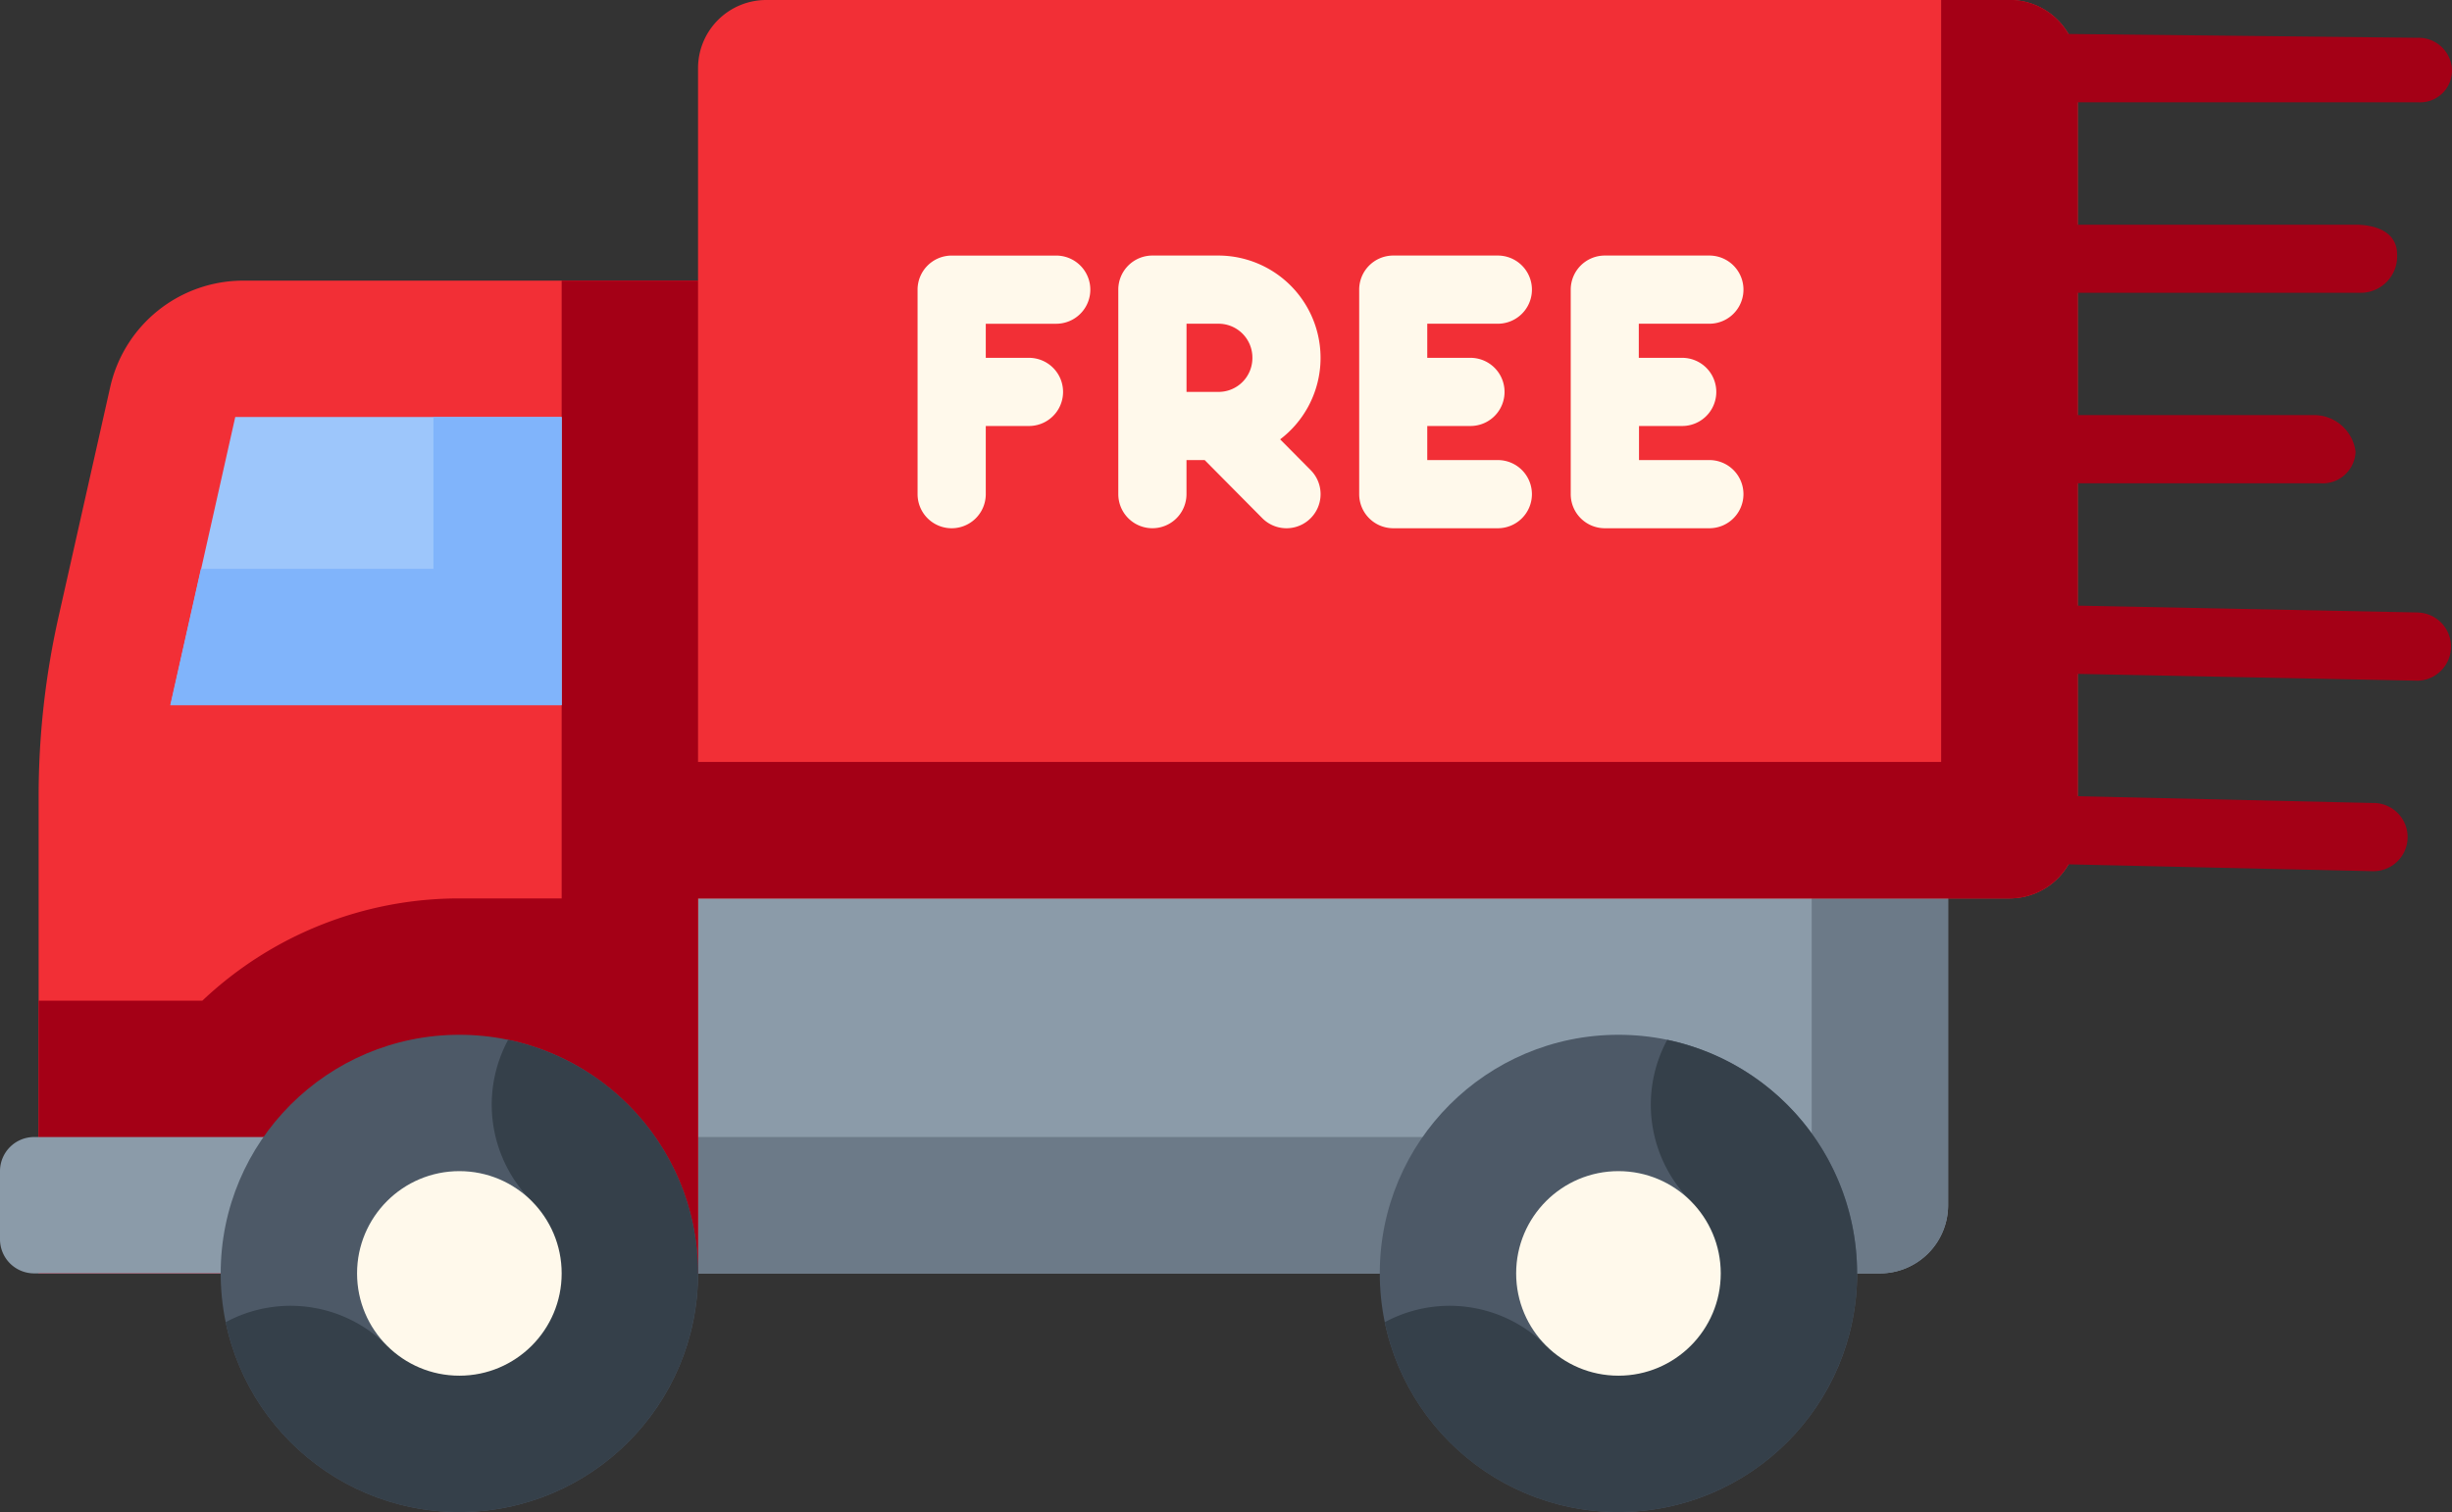 <svg xmlns="http://www.w3.org/2000/svg" width="83.387" height="51.434" viewBox="0 0 83.387 51.434">
  <rect x="0" y="0" width="83.387" height="51.434" fill="#333333" stroke="none"/>
  <g id="free-delivery" transform="translate(0 -85.915)">
    <g id="Сгруппировать_104" data-name="Сгруппировать 104" transform="translate(19.101 113.384)">
      <path id="Контур_118" data-name="Контур 118" d="M123.543,266.676v12.755h44.83a2.319,2.319,0,0,0,2.319-2.319V266.676l-23.574-3.092Z" transform="translate(-123.543 -263.584)" fill="#8b9ba9"/>
      <path id="Контур_119" data-name="Контур 119" d="M166.053,279.585v8.735h-42.51v4.638h44.83a2.319,2.319,0,0,0,2.319-2.319V280.2Z" transform="translate(-123.543 -277.111)" fill="#6c7a88"/>
    </g>
    <g id="Сгруппировать_107" data-name="Сгруппировать 107" transform="translate(0 85.915)">
      <g id="Сгруппировать_105" data-name="Сгруппировать 105" transform="translate(1.314)">
        <path id="Контур_120" data-name="Контур 120" d="M75.522,85.915H33.244a2.319,2.319,0,0,0-2.319,2.319v7.227H15.459a4.638,4.638,0,0,0-4.525,3.621l-1.755,7.806A27.846,27.846,0,0,0,8.5,113v16.235H30.925V116.476h44.6a2.319,2.319,0,0,0,2.319-2.319V88.234A2.319,2.319,0,0,0,75.522,85.915Z" transform="translate(-8.5 -85.915)" fill="#f22f36"/>
        <path id="Контур_121" data-name="Контур 121" d="M89.413,106.749l-11.571-.232v-4.162H86.1a1.119,1.119,0,0,0,1.194-1.072,1.423,1.423,0,0,0-1.359-1.247H77.842V95.875H87.48a1.239,1.239,0,0,0,1.226-1.3c0-.8-.773-1.016-1.413-1.016H77.842V89.394l11.571,0a1.083,1.083,0,0,0,1.16-1.065,1.133,1.133,0,0,0-1.16-1.128l-11.884-.13a2.316,2.316,0,0,0-2.006-1.16H73.2v25.923H30.925V95.461H26.287v21.015H22.808a12.706,12.706,0,0,0-8.741,3.479H8.5v9.277H30.925V116.477h44.6a2.316,2.316,0,0,0,2.006-1.16l10.338.232a1.16,1.16,0,1,0,0-2.319L77.842,113v-4.162l11.571.232a1.16,1.16,0,0,0,0-2.319Z" transform="translate(-8.5 -85.915)" fill="#a40016"/>
      </g>
      <path id="Контур_122" data-name="Контур 122" d="M1.16,340.723H9.647v-4.638H1.16A1.16,1.16,0,0,0,0,337.245v2.319A1.16,1.16,0,0,0,1.16,340.723Z" transform="translate(0 -297.407)" fill="#8b9ba9"/>
      <g id="Сгруппировать_106" data-name="Сгруппировать 106" transform="translate(5.792 14.184)">
        <path id="Контур_123" data-name="Контур 123" d="M50.769,177.659h-11.1l-2.2,9.8H50.769Z" transform="translate(-37.46 -177.659)" fill="#9dc6fb"/>
        <path id="Контур_124" data-name="Контур 124" d="M46.408,182.826H38.5l-1.043,4.638H50.769v-9.8H46.408Z" transform="translate(-37.46 -177.659)" fill="#80b4fb"/>
      </g>
    </g>
    <g id="Сгруппировать_108" data-name="Сгруппировать 108" transform="translate(46.923 121.115)">
      <circle id="Эллипс_20" data-name="Эллипс 20" cx="8.117" cy="8.117" r="8.117" transform="translate(0 0)" fill="#4d5967"/>
      <path id="Контур_125" data-name="Контур 125" d="M314.209,314.693a4.639,4.639,0,0,0,.8,5.486l-4.92,4.92a4.639,4.639,0,0,0-5.486-.8,8.117,8.117,0,1,0,9.605-9.605Z" transform="translate(-304.433 -314.522)" fill="#35404a"/>
      <circle id="Эллипс_21" data-name="Эллипс 21" cx="3.479" cy="3.479" r="3.479" transform="translate(4.638 4.638)" fill="#fff9eb"/>
    </g>
    <g id="Сгруппировать_109" data-name="Сгруппировать 109" transform="translate(7.505 121.115)">
      <circle id="Эллипс_22" data-name="Эллипс 22" cx="8.117" cy="8.117" r="8.117" transform="translate(0 0)" fill="#4d5967"/>
      <path id="Контур_126" data-name="Контур 126" d="M59.257,314.693a4.639,4.639,0,0,0,.8,5.486l-4.92,4.92a4.639,4.639,0,0,0-5.486-.8,8.117,8.117,0,1,0,9.605-9.605Z" transform="translate(-49.481 -314.522)" fill="#35404a"/>
      <circle id="Эллипс_23" data-name="Эллипс 23" cx="3.479" cy="3.479" r="3.479" transform="translate(4.638 4.638)" fill="#fff9eb"/>
    </g>
    <g id="Сгруппировать_110" data-name="Сгруппировать 110" transform="translate(31.205 94.608)">
      <path id="Контур_127" data-name="Контур 127" d="M216.759,157.074v1.16h1.469a1.159,1.159,0,0,1,0,2.319h-1.469v2.319a1.159,1.159,0,1,1-2.319,0v-6.957a1.159,1.159,0,0,1,1.159-1.159h3.556a1.159,1.159,0,0,1,0,2.319h-2.4Z" transform="translate(-214.44 -154.755)" fill="#fff9eb"/>
      <path id="Контур_128" data-name="Контур 128" d="M265.136,162.054a1.159,1.159,0,0,1-1.647,1.633l-1.959-1.976h-.618v1.159a1.159,1.159,0,1,1-2.319,0v-6.957a1.159,1.159,0,0,1,1.159-1.159h2.261a3.481,3.481,0,0,1,2.084,6.252Zm-1.983-3.821a1.151,1.151,0,0,0-1.14-1.16h-1.1v2.319h1.1A1.151,1.151,0,0,0,263.153,158.232Z" transform="translate(-251.767 -154.754)" fill="#fff9eb"/>
      <path id="Контур_129" data-name="Контур 129" d="M317.449,162.869a1.159,1.159,0,0,1-1.159,1.16h-3.556a1.159,1.159,0,0,1-1.159-1.16v-6.957a1.159,1.159,0,0,1,1.159-1.159h3.556a1.159,1.159,0,0,1,0,2.319h-2.4v1.16h1.469a1.159,1.159,0,0,1,0,2.319h-1.469v1.159h2.4A1.159,1.159,0,0,1,317.449,162.869Z" transform="translate(-296.557 -154.753)" fill="#fff9eb"/>
      <path id="Контур_130" data-name="Контур 130" d="M363.983,162.869a1.159,1.159,0,0,1-1.159,1.16h-3.556a1.159,1.159,0,0,1-1.159-1.16v-6.957a1.159,1.159,0,0,1,1.159-1.159h3.556a1.159,1.159,0,0,1,0,2.319h-2.4v1.16H361.9a1.159,1.159,0,0,1,0,2.319h-1.469v1.159h2.4A1.159,1.159,0,0,1,363.983,162.869Z" transform="translate(-335.897 -154.753)" fill="#fff9eb"/>
    </g>
  </g>
</svg>
